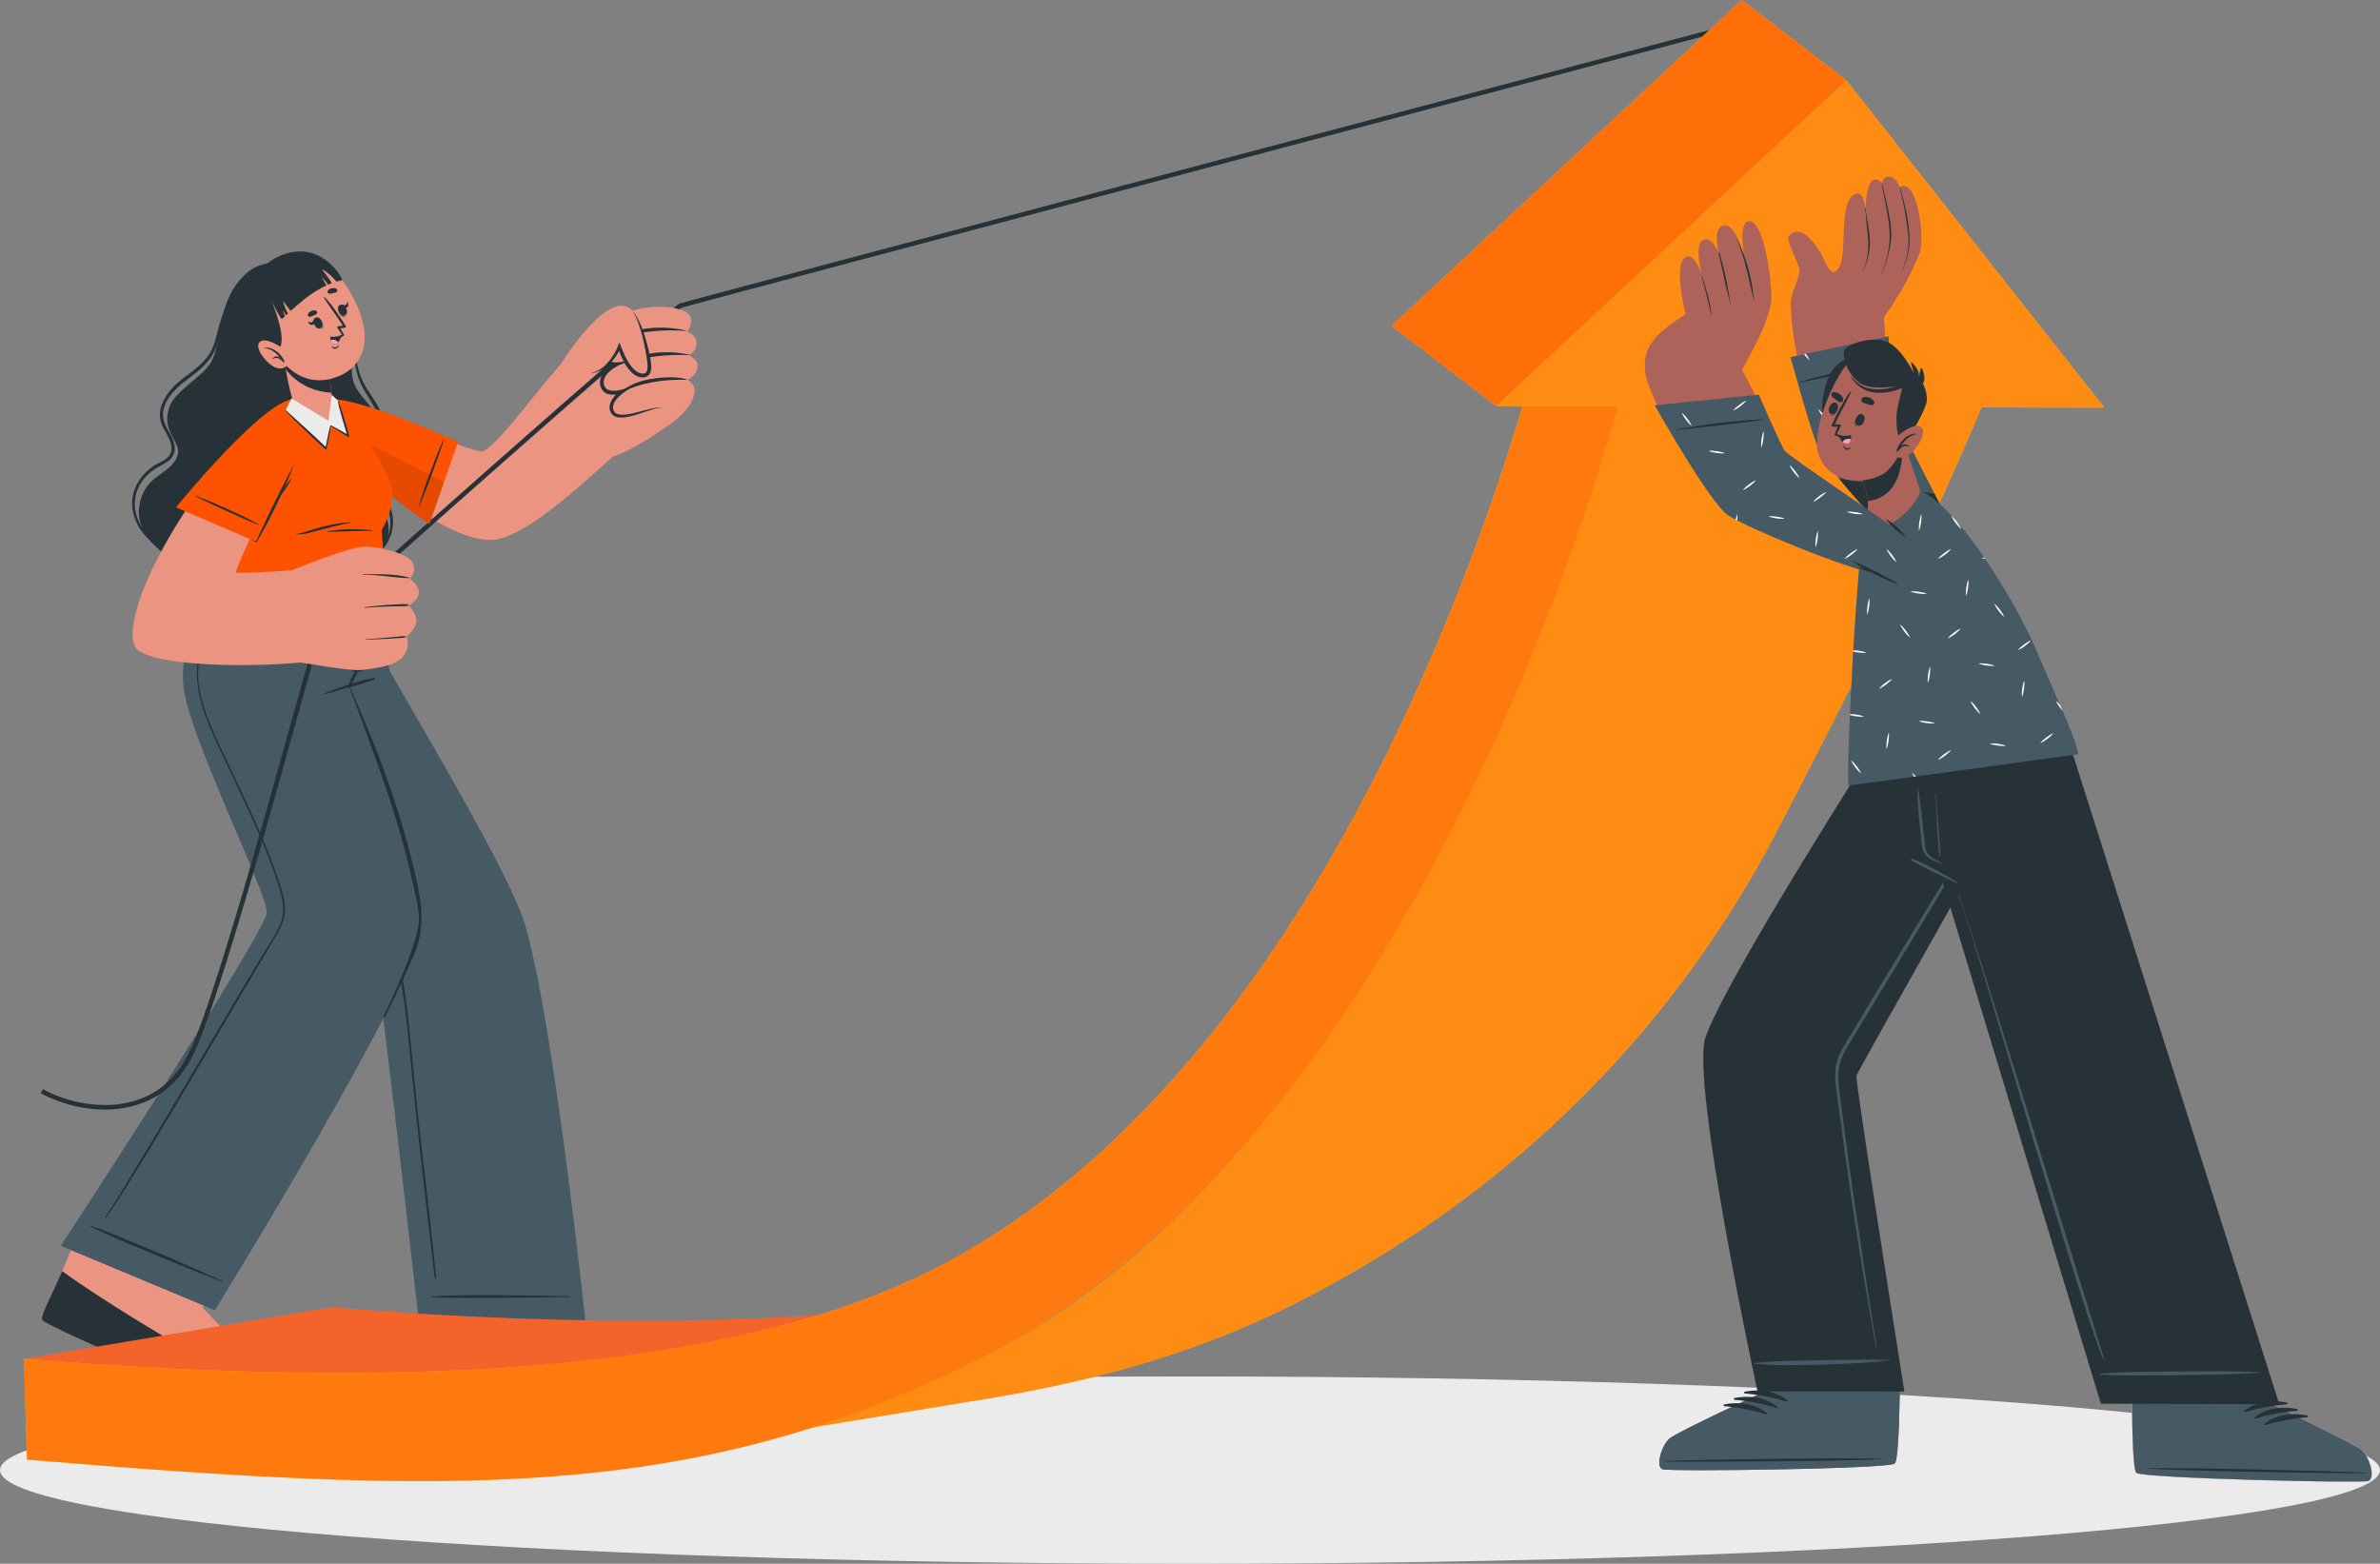 <svg width="522" height="343" viewBox="0 0 522 343" fill="none" xmlns="http://www.w3.org/2000/svg">
<rect x="0" y="0" width="522" height="343" fill="#808080" stroke="none"/>
<g clip-path="url(#clip0_210_566)">
<path d="M260.996 343.008C405.14 343.008 521.992 333.81 521.992 322.463C521.992 311.117 405.14 301.918 260.996 301.918C116.852 301.918 0 311.117 0 322.463C0 333.81 116.852 343.008 260.996 343.008Z" fill="#EBEBEB"/>
<path d="M147.629 308.192C145.915 308.75 97.11 308.317 95.263 307.127C94.556 306.678 94.206 299.563 94.023 290.959C93.982 289.104 90.296 259.147 90.296 259.147L122.927 259.339L125.489 291.142C125.489 291.142 144.101 299.663 145.99 301.194C147.87 302.717 149.334 307.635 147.629 308.192Z" fill="#EB9481"/>
<path d="M147.62 308.201C145.915 308.75 97.11 308.325 95.255 307.127C94.706 306.769 94.365 302.276 94.156 296.16C102.443 297.416 130.789 301.61 137.037 300.995C141.289 300.578 138.552 297.957 135.498 295.819C140.249 298.082 145.083 300.462 145.99 301.194C147.87 302.725 149.334 307.643 147.62 308.201Z" fill="#263238"/>
<path d="M43.838 138.215C43.838 138.215 80.928 203.146 81.893 207.681C83.366 214.654 91.96 290.66 91.96 290.66L128.468 290.435C128.468 290.435 121.246 222.576 115.056 202.546C111.678 191.612 93.907 161.972 85.579 147.344C84.83 146.037 85.055 140.054 85.055 140.054L43.846 138.224L43.838 138.215Z" fill="#455A64"/>
<path d="M124.957 284.352C119.299 284.244 102.16 283.77 94.614 284.377C94.556 284.377 94.556 284.477 94.614 284.485C97.202 284.893 119.299 284.618 124.957 284.502C125.065 284.502 125.065 284.352 124.957 284.344V284.352Z" fill="#263238"/>
<path d="M50.236 144.215C52.673 148.142 55.244 151.987 57.732 155.881C60.228 159.775 62.707 163.678 65.153 167.597C70.045 175.436 74.813 183.349 79.489 191.313C81.677 195.049 83.765 198.819 85.254 202.879C86.727 206.907 87.709 211.084 88.424 215.295C89.148 219.538 89.597 223.815 90.03 228.093C90.487 232.644 90.937 237.204 91.386 241.756C92.309 251.076 94.414 267.618 95.338 276.938C95.454 278.078 95.563 279.226 95.662 280.366C95.679 280.533 95.379 280.566 95.355 280.391C94.306 271.13 92.284 254.621 91.344 245.351C90.879 240.732 90.412 236.114 89.938 231.504C89.506 227.21 89.09 222.917 88.482 218.64C87.883 214.446 87.085 210.26 85.862 206.191C84.58 201.939 82.742 197.936 80.562 194.059C76.094 186.12 71.352 178.315 66.609 170.535C61.825 162.68 57.008 154.849 51.999 147.136C51.384 146.179 50.76 145.238 50.119 144.298C50.069 144.223 50.194 144.157 50.244 144.231L50.236 144.215Z" fill="#263238"/>
<path d="M58.522 310.847C56.725 310.714 10.55 291.334 9.277 289.536C9.235 289.478 9.21 289.361 9.21 289.195C9.235 287.597 12.521 282.055 15.3 274.758C15.475 274.292 31.325 247.514 31.325 247.514L61.509 259.946L44.395 286.74C44.395 286.74 58.447 301.627 59.629 303.749C60.794 305.871 60.311 310.98 58.522 310.855V310.847Z" fill="#EB9481"/>
<path d="M58.514 310.847C56.717 310.714 10.541 291.342 9.268 289.536C9.227 289.478 9.202 289.361 9.202 289.195C9.227 287.914 11.357 284.069 13.636 278.818C21.965 284.951 48.031 301.161 52.94 301.51C55.527 301.693 53.381 297.416 51.675 294.562C55.303 298.515 59.047 302.692 59.621 303.74C60.785 305.862 60.303 310.972 58.514 310.847Z" fill="#263238"/>
<path d="M47.116 287.406L13.329 273.277C13.329 273.277 58.148 204.785 58.514 200.183C58.839 196.106 40.784 160.358 40.185 149.998C39.536 138.814 45.019 130.235 51.001 124.943L85.055 140.054C85.055 140.054 82.076 146.137 76.21 149.357C76.21 149.357 93.666 190.639 92.493 203.245C91.311 215.927 47.116 287.406 47.116 287.406Z" fill="#455A64"/>
<path d="M48.705 280.965C43.821 278.794 45.252 279.351 40.343 277.229C37.939 276.189 22.148 269.399 19.743 268.825C19.693 268.808 19.652 268.9 19.702 268.925C21.798 270.248 37.706 276.763 40.127 277.753C45.077 279.775 43.68 279.143 48.647 281.107C48.738 281.14 48.796 281.007 48.705 280.965Z" fill="#263238"/>
<path d="M81.984 148.675C78.324 149.415 74.73 150.664 71.277 152.003C71.144 152.053 71.202 152.253 71.343 152.22C74.938 151.221 78.59 150.289 82.118 149.091C82.392 148.999 82.259 148.617 81.984 148.675Z" fill="#263238"/>
<path d="M77.85 147.177C77.5 147.776 77.192 148.409 76.926 149.041C76.718 149.54 76.452 150.064 76.443 150.605C76.443 150.714 76.585 150.739 76.651 150.672C77.059 150.273 77.284 149.698 77.55 149.199C77.858 148.625 78.174 148.059 78.465 147.477C78.656 147.094 78.066 146.803 77.85 147.169V147.177Z" fill="#263238"/>
<path d="M78.315 143.89C78.54 143.358 78.756 142.817 78.989 142.284C79.231 141.735 79.513 141.194 79.705 140.628C79.738 140.537 79.88 140.603 79.838 140.695C79.622 141.236 79.472 141.81 79.289 142.359C79.106 142.917 78.923 143.466 78.731 144.015C78.374 145.038 77.941 146.062 77.492 147.052C78.066 147.052 78.656 147.036 79.181 146.778C79.746 146.503 80.096 145.904 80.387 145.363C80.703 144.764 80.994 144.148 81.319 143.557C81.677 142.9 82.076 142.251 82.317 141.535C82.351 141.444 82.484 141.51 82.45 141.602C81.901 143.075 81.369 144.548 80.528 145.896C80.196 146.428 79.93 146.977 79.339 147.185C78.698 147.402 77.999 147.352 77.342 147.294C77.259 147.318 77.151 147.26 77.184 147.16C77.508 146.062 77.883 144.947 78.315 143.89Z" fill="#263238"/>
<path d="M76.743 150.697C77.958 153.351 79.014 155.998 80.146 158.635C81.252 161.215 82.284 163.836 83.282 166.457C85.304 171.766 87.11 177.158 88.69 182.617C89.472 185.313 90.188 188.034 90.829 190.772C91.469 193.518 92.102 196.289 92.351 199.093C92.601 201.914 92.359 204.693 91.544 207.414C90.712 210.169 86.219 219.505 84.946 222.076C84.164 223.649 83.906 223.433 84.281 222.634C85.354 220.387 91.544 207.406 91.869 202.039C92.035 199.26 90.87 195.324 90.271 192.611C89.664 189.84 88.973 187.094 88.216 184.365C86.727 178.981 84.946 173.705 83.108 168.438C82.076 165.484 80.969 162.563 79.93 159.617C78.873 156.647 77.783 153.976 76.618 150.739C76.585 150.655 76.71 150.605 76.751 150.689L76.743 150.697Z" fill="#263238"/>
<path d="M51.068 141.66C51.675 141.444 52.515 141.827 53.139 141.935C53.93 142.076 54.737 142.168 55.544 142.209C56.334 142.243 57.141 142.226 57.932 142.159C58.722 142.093 59.529 142.001 60.228 141.585C61.393 140.878 62.383 139.613 63.181 138.523C64.055 137.325 64.97 135.952 65.503 134.562C65.536 134.479 65.661 134.537 65.628 134.62C65.361 135.428 65.162 136.251 64.829 137.042C64.513 137.791 64.113 138.498 63.681 139.18C62.882 140.462 61.967 141.827 60.611 142.575C59.188 143.366 57.374 143.291 55.81 143.183C54.903 143.116 53.996 142.992 53.106 142.792C52.465 142.65 51.384 142.534 50.984 141.96C50.91 141.86 50.951 141.702 51.076 141.66H51.068Z" fill="#263238"/>
<path d="M23.105 266.919C28.787 258.54 52.715 217.35 58.04 208.704C59.313 206.64 60.785 204.577 61.617 202.28C62.524 199.784 62.058 197.346 61.293 194.883C59.895 190.364 58.14 185.962 56.243 181.635C54.337 177.292 52.282 173.023 50.261 168.737C48.256 164.485 46.117 160.216 44.611 155.756C43.172 151.496 42.656 147.086 43.854 142.7C45.044 138.348 47.548 134.462 50.153 130.834C50.843 129.877 51.542 128.929 52.233 127.972C52.282 127.897 52.399 127.988 52.341 128.063C49.47 131.841 46.666 135.844 44.953 140.304C44.104 142.509 43.547 144.83 43.463 147.194C43.38 149.59 43.804 151.978 44.478 154.267C45.801 158.727 47.914 162.954 49.886 167.156C51.9 171.45 53.971 175.71 55.91 180.038C57.857 184.389 59.679 188.808 61.168 193.343C61.825 195.365 62.566 197.479 62.499 199.626C62.424 201.989 61.268 204.094 60.078 206.066C54.895 214.662 31.092 255.561 25.434 263.907C24.718 264.955 24.003 266.012 23.296 267.061C23.204 267.194 23.021 267.036 23.105 266.903V266.919Z" fill="#263238"/>
<path d="M54.304 59.721C47.132 65.871 49.129 74.841 46.134 79.7C44.304 82.671 38.338 85.817 37.148 89.245C35.202 94.878 39.977 96.9 38.904 99.963C37.39 104.298 31.582 103.965 30.543 111.055C29.494 118.153 37.298 125.692 55.827 127.739C74.347 129.786 84.522 123.004 85.188 116.979C85.853 110.963 79.688 108.958 79.272 104.464C79.006 101.594 82.808 99.596 83 94.304C83.191 89.02 78.041 87.298 77.3 82.813C76.56 78.302 78.939 67.41 72.342 61.843C65.744 56.276 57.84 56.684 54.296 59.721H54.304Z" fill="#263238"/>
<path d="M55.136 59.888C53.098 61.327 51.534 63.175 50.377 65.38C49.171 67.676 48.372 70.156 47.731 72.661C47.349 74.142 46.999 75.656 46.292 77.021C45.676 78.203 44.786 79.201 43.804 80.091C41.799 81.906 39.411 83.278 37.606 85.317C35.901 87.248 34.578 89.827 35.26 92.457C35.626 93.888 36.574 95.053 37.157 96.384C37.714 97.649 37.939 99.222 36.849 100.27C35.925 101.169 34.578 101.577 33.529 102.317C32.498 103.041 31.574 103.923 30.825 104.939C29.303 107.002 28.637 109.524 29.12 112.062C30.21 117.828 35.618 121.098 40.61 123.162C41.309 123.453 42.007 123.728 42.706 124.011C42.814 124.052 42.906 123.894 42.798 123.853C37.789 121.614 31.974 118.977 30.052 113.376C29.186 110.855 29.469 108.192 30.917 105.937C31.616 104.855 32.531 103.915 33.563 103.15C34.569 102.409 35.734 101.951 36.758 101.244C37.797 100.528 38.397 99.48 38.33 98.198C38.263 96.842 37.606 95.66 36.949 94.512C36.258 93.297 35.667 92.066 35.767 90.635C35.859 89.287 36.483 88.022 37.248 86.932C38.804 84.726 41.117 83.27 43.189 81.606C45.269 79.925 46.933 77.986 47.698 75.373C48.081 74.05 48.322 72.694 48.655 71.354C48.963 70.114 49.321 68.891 49.761 67.693C50.635 65.321 51.875 63.025 53.68 61.236C54.154 60.77 54.654 60.345 55.211 59.979C55.269 59.938 55.211 59.838 55.153 59.879L55.136 59.888Z" fill="#263238"/>
<path d="M86.011 112.569C85.778 111.596 85.354 110.664 84.73 109.873C84.09 109.058 83.307 108.367 82.592 107.618C81.918 106.902 81.277 106.104 81.078 105.113C80.845 103.932 81.336 102.792 81.893 101.777C82.475 100.712 83.124 99.696 83.549 98.548C83.956 97.441 84.189 96.276 84.256 95.095C84.389 92.632 83.665 90.293 82.392 88.205C81.76 87.173 81.053 86.191 80.412 85.159C79.705 84.028 79.156 82.838 78.773 81.564C77.941 78.777 77.758 75.831 77.076 73.002C76.377 70.106 75.337 67.294 74.064 64.597C74.031 64.531 73.931 64.597 73.964 64.656C75.112 67.085 75.978 69.632 76.593 72.245C77.184 74.724 77.409 77.246 77.85 79.75C78.066 80.974 78.34 82.197 78.79 83.362C79.214 84.452 79.788 85.467 80.395 86.457C81.643 88.496 82.941 90.51 83.282 92.931C83.624 95.328 83.216 97.733 82.084 99.863C81.111 101.702 79.746 103.732 80.595 105.896C81.319 107.718 83.058 108.816 84.214 110.331C85.487 111.995 85.862 114.142 85.471 116.189C84.472 121.373 79.272 123.953 74.413 124.202C74.264 124.202 74.264 124.444 74.413 124.435C78.648 124.385 83.249 122.521 85.229 118.56C86.153 116.722 86.477 114.566 86.003 112.553L86.011 112.569Z" fill="#263238"/>
<path d="M74.921 98.681C86.544 109.232 101.761 120.358 109.731 118.161C116.928 116.172 126.904 106.986 137.786 97.084C139.949 95.111 123.767 79.101 121.679 81.423C117.552 86.008 109.216 97.566 105.938 98.989C104.531 99.597 87.958 92.523 77.167 89.128C64.072 85.018 70.287 94.471 74.921 98.681Z" fill="#EB9481"/>
<path d="M146.539 93.314C142.745 96.102 136.563 99.846 133.751 100.287C131.114 100.703 119.89 83.703 121.571 81.54C126.796 74.791 137.237 69.898 142.038 70.098C146.838 70.297 150.466 90.427 146.539 93.314Z" fill="#EB9481"/>
<path d="M9.169 239.359C18.029 244.152 34.236 246.091 41.683 231.612C49.129 217.133 69.588 137.882 70.836 136.093C72.084 134.304 147.595 67.668 149.209 67.061C150.824 66.453 382.525 5.084 382.525 5.084" stroke="#263238" stroke-miterlimit="10"/>
<path d="M134.6 71.271C133.643 73.576 136.904 73.385 136.904 73.385C136.904 73.385 132.278 74.791 132.212 77.554C132.154 80.208 136.089 79.842 136.372 79.817C136.131 79.892 131.912 81.298 132.129 84.077C132.362 86.965 136.239 85.916 136.488 85.841C136.28 85.983 133.568 87.947 134.209 90.019C135.315 93.58 142.404 88.754 145.341 89.445C145.341 89.445 146.248 93.38 146.264 93.539C146.264 93.539 151.589 90.26 152.296 86.249C152.671 84.136 150.765 83.37 150.765 83.37C150.765 83.37 153.128 82.18 153.02 79.983C152.962 78.86 151.115 77.945 151.115 77.945C151.115 77.945 152.962 76.913 152.754 74.966C152.587 73.418 150.757 72.744 150.757 72.744C150.757 72.744 152.072 70.93 151.389 69.399C150.016 66.312 136.638 66.353 134.591 71.279L134.6 71.271Z" fill="#EB9481"/>
<path d="M150.491 72.586C150.532 72.586 150.549 72.528 150.507 72.519C146.106 71.463 140.939 71.646 136.73 73.376C136.588 73.435 136.621 73.684 136.788 73.651C141.472 72.694 145.707 72.22 150.491 72.586Z" fill="#263238"/>
<path d="M151.19 77.911C151.239 77.911 151.248 77.828 151.19 77.82C146.647 76.755 140.84 77.121 136.222 79.692C136.064 79.784 136.006 80.017 136.197 79.933C139.4 78.461 146.88 77.562 151.19 77.92V77.911Z" fill="#263238"/>
<path d="M136.222 86.124C140.748 83.828 145.557 83.22 150.582 83.295C150.649 83.295 150.64 83.204 150.582 83.187C148.136 82.48 144.925 82.763 142.445 83.187C140.074 83.603 138.011 84.452 136.139 85.958C136.064 86.016 136.122 86.166 136.222 86.116V86.124Z" fill="#263238"/>
<path d="M136.904 73.385C136.039 73.743 135.207 74.167 134.433 74.666C133.676 75.174 132.936 75.79 132.561 76.572C132.387 76.954 132.328 77.379 132.453 77.77C132.578 78.169 132.794 78.552 133.094 78.827C133.684 79.393 134.625 79.559 135.432 79.476L137.462 79.259L135.631 80.175C134.833 80.574 134.042 81.107 133.418 81.739C132.794 82.371 132.345 83.162 132.403 83.969C132.453 84.81 132.952 85.467 133.768 85.633C134.566 85.833 135.523 85.7 136.355 85.459L138.676 84.768L136.713 86.174C136.18 86.557 135.665 87.031 135.24 87.539C134.824 88.055 134.491 88.637 134.442 89.228C134.392 89.811 134.658 90.418 135.149 90.693C135.656 90.984 136.363 91.001 137.037 90.951C138.41 90.834 139.775 90.41 141.147 90.069C141.83 89.894 142.52 89.711 143.219 89.561C143.91 89.428 144.642 89.278 145.341 89.445C144.633 89.353 143.943 89.569 143.261 89.752C142.587 89.952 141.913 90.177 141.247 90.41C139.908 90.868 138.552 91.317 137.096 91.533C136.372 91.608 135.59 91.675 134.824 91.3C134.034 90.909 133.635 90.002 133.701 89.187C133.759 88.346 134.184 87.647 134.641 87.065C135.115 86.474 135.648 85.975 136.255 85.525L136.613 86.241C135.631 86.54 134.633 86.715 133.56 86.482C133.035 86.366 132.486 86.066 132.137 85.6C131.779 85.134 131.621 84.585 131.588 84.036C131.53 82.896 132.162 81.906 132.869 81.215C133.601 80.508 134.417 79.967 135.332 79.534L135.531 80.225C134.5 80.3 133.435 80.033 132.678 79.268C132.312 78.885 132.079 78.419 131.954 77.92C131.821 77.404 131.921 76.846 132.162 76.397C132.653 75.49 133.493 74.949 134.3 74.483C135.124 74.025 136.006 73.668 136.904 73.41V73.385Z" fill="#263238"/>
<path d="M122.96 79.917C122.96 79.917 134.342 61.485 139.126 68.741C140.548 70.897 143.81 81.456 141.705 82.147C138.984 83.046 136.804 78.893 135.848 76.072C135.848 76.072 133.219 82.413 128.268 81.897C125.157 81.573 122.968 79.917 122.968 79.917H122.96Z" fill="#EB9481"/>
<path d="M138.693 68.167C139.384 68.916 139.858 69.84 140.29 70.755C140.731 71.679 141.081 72.636 141.389 73.609C141.988 75.565 142.52 77.512 142.778 79.576C142.836 80.091 142.87 80.624 142.778 81.198C142.728 81.481 142.628 81.789 142.445 82.064C142.354 82.197 142.262 82.305 142.096 82.438C141.946 82.546 141.796 82.621 141.647 82.671C141.031 82.887 140.407 82.788 139.866 82.58C139.334 82.347 138.884 82.014 138.485 81.639C137.703 80.882 137.137 79.983 136.68 79.06C136.205 78.136 135.848 77.171 135.523 76.197L136.189 76.214C135.856 76.946 135.465 77.603 135.016 78.244C134.566 78.877 134.059 79.476 133.493 80C132.919 80.524 132.278 80.974 131.58 81.306C130.889 81.648 130.132 81.847 129.375 81.906C130.115 81.747 130.831 81.473 131.463 81.09C132.104 80.707 132.669 80.216 133.177 79.675C133.684 79.135 134.142 78.544 134.533 77.911C134.924 77.287 135.274 76.613 135.523 75.948L135.848 75.099L136.189 75.964C136.555 76.888 136.913 77.82 137.395 78.685C137.861 79.542 138.385 80.391 139.076 81.032C139.741 81.656 140.64 82.13 141.38 81.881C142.046 81.714 142.079 80.607 141.996 79.659C141.913 78.685 141.73 77.695 141.538 76.705C141.347 75.715 141.147 74.733 140.898 73.759C140.357 71.837 139.825 69.865 138.71 68.167H138.693Z" fill="#263238"/>
<path d="M94.173 114.999L100.455 96.917C100.455 96.917 85.154 89.927 76.402 88.038C67.641 86.149 65.453 89.852 73.29 97.899C81.136 105.946 94.173 114.999 94.173 114.999Z" fill="#FE5200"/>
<path d="M97.251 96.484C96.137 98.823 95.222 101.277 94.323 103.707C93.424 106.112 92.592 108.55 91.885 111.021C91.868 111.071 91.952 111.096 91.968 111.046C92.967 108.65 93.89 106.22 94.781 103.782C95.662 101.377 96.594 98.964 97.343 96.518C97.36 96.468 97.276 96.434 97.251 96.484Z" fill="#263238"/>
<path opacity="0.1" d="M97.401 105.721L94.181 114.999C94.181 114.999 81.136 105.946 73.299 97.899C70.603 95.128 69.097 92.873 68.631 91.184L97.401 105.721Z" fill="black"/>
<path d="M85.67 140.587L41.683 132.956C41.683 132.956 52.324 101.777 61.617 90.601C66.177 85.118 72.891 87.339 75.636 89.728C76.51 90.485 85.088 102.326 85.936 107.26C86.669 111.612 83.698 116.264 83.698 116.264L85.678 140.578L85.67 140.587Z" fill="#FE5200"/>
<path d="M76.676 114.533C74.688 114.741 72.691 115.016 70.753 115.523C69.787 115.773 68.839 116.064 67.899 116.38C67.425 116.538 66.95 116.68 66.476 116.813C65.985 116.954 65.461 117.088 64.954 117.104C64.904 117.104 64.912 117.171 64.954 117.179C65.453 117.196 65.927 117.204 66.426 117.146C66.9 117.096 67.366 116.996 67.824 116.88C68.806 116.638 69.771 116.347 70.753 116.097C72.724 115.59 74.696 115.074 76.701 114.708C76.793 114.691 76.768 114.533 76.676 114.541V114.533Z" fill="#263238"/>
<path d="M81.61 116.297C79.971 116.131 78.307 116.047 76.66 116.072C75.836 116.081 75.013 116.147 74.189 116.222C73.798 116.264 73.407 116.305 73.016 116.355C72.583 116.414 72.159 116.522 71.726 116.572C71.684 116.572 71.684 116.647 71.726 116.647C72.134 116.613 72.55 116.647 72.957 116.638C73.365 116.63 73.781 116.613 74.189 116.605C75.013 116.58 75.836 116.572 76.66 116.538C78.307 116.48 79.954 116.438 81.602 116.438C81.693 116.438 81.685 116.314 81.602 116.305L81.61 116.297Z" fill="#263238"/>
<path d="M56.667 93.389C39.869 107.527 23.828 139.047 30.709 142.95C36.99 146.511 58.206 146.262 67.042 145.18C69.638 144.864 66.751 124.71 63.972 125.043C60.619 125.45 52.133 125.717 51.8 125.65C51.084 125.517 61.709 103.416 65.103 95.286C69.837 83.961 62.974 88.08 56.667 93.389Z" fill="#EB9481"/>
<path d="M90.521 123.47C91.486 125.409 89.864 126.965 89.864 126.965C89.864 126.965 91.361 127.83 91.81 129.428C92.326 131.259 89.68 132.873 89.68 132.873C89.68 132.873 91.012 134.063 91.32 135.802C91.636 137.608 89.206 139.613 89.206 139.613C89.206 139.613 89.838 141.402 89.031 143.1C87.642 145.996 82.775 146.536 79.68 146.919C76.585 147.302 67.466 145.471 65.686 145.305L63.09 125.475C63.09 125.475 76.468 119.834 80.171 119.909C83.282 119.967 89.431 121.298 90.512 123.478L90.521 123.47Z" fill="#EB9481"/>
<path d="M89.68 126.665C86.386 125.808 83.008 125.966 79.638 125.941C79.563 125.941 79.563 126.058 79.638 126.058C82.991 126.05 86.311 126.707 89.664 126.823C89.755 126.823 89.772 126.682 89.689 126.665H89.68Z" fill="#263238"/>
<path d="M89.589 132.623C88.84 132.449 88.033 132.532 87.268 132.557C86.444 132.59 85.62 132.64 84.805 132.698C83.158 132.823 81.519 132.981 79.888 133.189C79.813 133.197 79.813 133.314 79.888 133.306C81.527 133.189 83.166 133.089 84.805 133.039C85.629 133.014 86.452 132.998 87.268 132.981C88.033 132.973 88.84 133.023 89.589 132.84C89.697 132.815 89.705 132.64 89.589 132.615V132.623Z" fill="#263238"/>
<path d="M89.14 139.613C88.491 139.438 87.709 139.605 87.043 139.671C86.294 139.746 85.546 139.813 84.797 139.871C83.299 139.996 81.802 140.121 80.304 140.196C80.229 140.196 80.229 140.312 80.304 140.312C81.826 140.246 83.357 140.196 84.88 140.121C85.629 140.079 86.377 140.038 87.126 139.988C87.759 139.946 88.557 139.971 89.148 139.688C89.181 139.671 89.173 139.621 89.14 139.613Z" fill="#263238"/>
<path d="M38.621 111.288L56.209 118.843C56.209 118.843 64.28 104.082 66.784 95.478C69.288 86.873 65.761 84.427 57.166 91.675C48.58 98.922 38.621 111.288 38.621 111.288Z" fill="#FE5200"/>
<path d="M56.833 115.074C54.579 113.792 52.199 112.711 49.845 111.637C47.507 110.572 45.136 109.565 42.723 108.683C42.673 108.667 42.64 108.741 42.69 108.766C45.002 109.94 47.365 111.03 49.728 112.095C52.066 113.152 54.404 114.242 56.792 115.165C56.842 115.182 56.875 115.107 56.833 115.082V115.074Z" fill="#263238"/>
<path d="M64.479 101.943C63.356 104.88 62.067 107.743 60.719 110.572C60.045 111.987 59.338 113.393 58.605 114.783C57.857 116.164 57.125 117.554 56.293 118.885L56.251 118.96L56.184 118.927C55.769 118.719 55.352 118.511 54.937 118.294C55.377 118.444 55.818 118.602 56.251 118.76L56.135 118.802L58.123 114.541L60.161 110.306C60.852 108.9 61.542 107.493 62.266 106.104C62.982 104.706 63.706 103.316 64.479 101.943Z" fill="#263238"/>
<path d="M61.16 109.008C61.493 108.234 61.934 107.526 62.4 106.836C62.874 106.153 63.373 105.488 63.98 104.897C63.647 105.671 63.206 106.378 62.741 107.069C62.266 107.751 61.767 108.417 61.16 109.008Z" fill="#263238"/>
<path d="M64.904 89.977C65.32 90.651 70.387 94.221 73.673 92.956C74.738 92.54 72.733 86.599 72.733 86.599L72.683 86.124L72.001 79.517L63.231 77.296L61.983 77.029C61.983 77.029 62.291 78.827 62.691 81.057C62.707 81.157 62.724 81.265 62.749 81.373C62.766 81.498 62.782 81.623 62.807 81.739C62.865 82.072 62.924 82.413 62.99 82.754C63.04 83.012 63.082 83.262 63.148 83.528C63.206 83.803 63.265 84.061 63.315 84.335C63.905 86.998 64.737 89.686 64.912 89.969L64.904 89.977Z" fill="#EB9481"/>
<path d="M62.691 81.057C66.085 85.359 70.661 86.049 72.683 86.124L72.001 79.517L63.231 77.296L61.983 77.029C61.983 77.029 62.291 78.827 62.691 81.057Z" fill="#263238"/>
<path d="M78.049 66.453C82.983 77.021 77.209 81.165 74.929 82.23C72.858 83.195 65.694 86.208 59.695 76.206C53.697 66.204 57.058 60.57 61.667 58.115C66.285 55.66 73.115 55.885 78.049 66.453Z" fill="#EB9481"/>
<path d="M73.681 64.14C73.423 64.223 73.165 64.265 72.899 64.323C72.6 64.389 72.367 64.473 72.067 64.356C71.909 64.29 71.809 64.057 71.851 63.898C71.959 63.524 72.308 63.349 72.666 63.249C73.057 63.15 73.382 63.166 73.748 63.333C74.106 63.491 74.022 64.023 73.681 64.14Z" fill="#263238"/>
<path d="M68.057 69.482C68.323 69.407 68.556 69.291 68.806 69.191C69.089 69.074 69.33 69.008 69.513 68.741C69.613 68.6 69.555 68.35 69.43 68.242C69.13 67.992 68.739 68.051 68.39 68.175C68.007 68.309 67.749 68.517 67.541 68.858C67.341 69.191 67.708 69.582 68.057 69.482Z" fill="#263238"/>
<path d="M70.303 70.081C70.303 70.081 70.262 70.139 70.278 70.173C70.653 70.872 70.969 71.737 70.436 72.295C70.42 72.311 70.436 72.344 70.461 72.328C71.194 71.829 70.769 70.68 70.295 70.081H70.303Z" fill="#263238"/>
<path d="M69.305 69.648C68.115 70.131 69.163 72.469 70.27 72.02C71.352 71.579 70.303 69.241 69.305 69.648Z" fill="#263238"/>
<path d="M68.897 69.981C68.756 70.206 68.656 70.531 68.423 70.664C68.148 70.822 67.824 70.664 67.533 70.522C67.5 70.505 67.491 70.539 67.508 70.564C67.699 71.013 68.082 71.396 68.59 71.246C69.055 71.113 69.189 70.572 69.105 70.073C69.089 69.981 68.964 69.89 68.906 69.981H68.897Z" fill="#263238"/>
<path d="M74.172 67.959C74.172 67.959 74.247 67.967 74.255 68.001C74.555 68.741 75.013 69.532 75.778 69.482C75.803 69.482 75.82 69.515 75.786 69.523C74.938 69.765 74.33 68.7 74.164 67.959H74.172Z" fill="#263238"/>
<path d="M74.488 66.919C75.62 66.32 76.743 68.625 75.695 69.182C74.663 69.732 73.54 67.427 74.488 66.919Z" fill="#263238"/>
<path d="M75.046 66.836C75.287 66.869 75.578 67.002 75.803 66.911C76.061 66.802 76.127 66.461 76.169 66.145C76.169 66.112 76.202 66.12 76.219 66.145C76.443 66.578 76.527 67.11 76.144 67.402C75.794 67.668 75.329 67.427 75.012 67.035C74.954 66.961 74.954 66.811 75.054 66.819L75.046 66.836Z" fill="#263238"/>
<path d="M72.808 75.997C73.049 76.097 73.323 76.272 73.598 76.189C73.864 76.106 74.122 75.873 74.322 75.69C74.338 75.673 74.372 75.69 74.372 75.715C74.289 76.072 73.956 76.413 73.59 76.488C73.232 76.563 72.949 76.339 72.749 76.064C72.725 76.022 72.774 75.989 72.808 76.006V75.997Z" fill="#263238"/>
<path d="M74.613 72.003C74.613 72.003 75.262 73.01 75.495 73.518C75.52 73.568 75.403 73.643 75.237 73.734C75.237 73.734 75.229 73.743 75.22 73.743C74.388 74.3 73.34 74.408 72.458 73.926C72.4 73.892 72.442 73.809 72.5 73.817C73.398 74 74.197 73.784 74.996 73.426C74.963 73.268 73.831 71.737 73.906 71.695C74.172 71.546 74.804 71.479 75.179 71.421C73.889 69.282 72.275 67.368 71.027 65.222C70.986 65.147 71.085 65.064 71.144 65.13C72.982 67.019 74.513 69.44 75.903 71.621C76.077 71.887 74.854 71.995 74.613 72.003Z" fill="#263238"/>
<path d="M74.846 73.759C74.846 73.759 74.663 74.583 74.139 75.09C73.948 75.273 73.706 75.423 73.415 75.465C72.816 75.565 72.583 75.074 72.492 74.608C72.417 74.225 72.442 73.859 72.442 73.859C72.442 73.859 73.556 74.242 74.846 73.759Z" fill="#263238"/>
<path d="M74.139 75.091C73.948 75.273 73.706 75.423 73.415 75.465C72.816 75.565 72.583 75.074 72.492 74.608C73.091 74.408 73.839 74.55 74.139 75.082V75.091Z" fill="#FF9CBD"/>
<path d="M60.844 76.78C63.381 75.34 59.987 67.002 59.562 65.987C59.862 66.611 61.484 69.931 61.8 69.931C61.884 69.931 62.142 69.715 62.533 69.357C62.341 68.983 62.158 68.567 62.017 68.134C61.942 67.943 62.291 68.492 62.757 69.149C62.882 69.033 63.015 68.9 63.165 68.766C62.782 68.076 62.366 67.177 62.117 66.153C62.033 65.804 62.84 67.152 63.764 68.209C65.295 66.794 67.541 64.822 69.904 63.491C70.536 63.133 71.094 62.85 71.601 62.617C71.102 61.652 70.453 60.678 70.636 60.861C71.177 61.377 71.626 61.951 71.976 62.442C72.25 62.318 72.508 62.209 72.741 62.118C72.1 60.72 70.312 58.881 70.703 59.097C72.209 59.954 73.265 61.119 73.773 61.768C74.796 61.46 75.146 61.51 75.046 61.252C74.863 60.795 72.658 56.709 68.223 55.461C63.406 54.104 56.251 57.242 55.061 63.824C55.061 63.824 52.025 68.442 53.189 71.829C54.354 75.215 59.363 77.603 60.827 76.771L60.844 76.78Z" fill="#263238"/>
<path d="M61.751 76.231C61.751 76.231 58.115 73.684 56.875 75.099C55.635 76.522 59.238 80.816 61.309 80.832C63.381 80.849 63.431 78.927 63.431 78.927L61.759 76.222L61.751 76.231Z" fill="#EB9481"/>
<path d="M57.932 76.314C57.932 76.314 57.915 76.364 57.932 76.364C59.396 76.414 60.502 77.354 61.418 78.411C60.869 78.078 60.253 78.003 59.787 78.694C59.762 78.727 59.812 78.769 59.845 78.752C60.328 78.452 60.736 78.402 61.243 78.694C61.601 78.902 61.909 79.21 62.216 79.492C62.316 79.584 62.499 79.451 62.408 79.334C62.408 79.326 62.391 79.318 62.383 79.309C61.817 77.67 59.721 75.856 57.915 76.33L57.932 76.314Z" fill="#263238"/>
<path d="M72.783 86.591L72.017 92.29L63.93 87.381L62.641 89.944C62.641 89.944 71.56 98.739 71.485 98.265L72.483 93.264L76.344 95.586L74.122 87.864L72.783 86.599V86.591Z" fill="#EBEBEB"/>
<path d="M75.47 91.7C75.062 90.435 74.68 89.153 74.214 87.913C74.197 87.872 74.122 87.864 74.122 87.922C74.18 89.228 75.769 94.046 76.069 95.219C76.069 95.219 76.061 95.219 76.052 95.211C75.886 95.111 72.508 93.206 72.492 93.256C72.209 94.079 71.468 97.724 71.435 98.049C70.02 96.651 64.155 91.217 62.583 89.952C62.541 89.919 62.474 89.969 62.516 90.019C63.839 91.542 71.46 98.739 71.535 98.698C71.601 98.723 72.525 94.238 72.566 93.422C73.174 93.871 76.66 96.102 76.618 95.91C76.352 94.604 75.869 92.973 75.462 91.708L75.47 91.7Z" fill="#263238"/>
<path d="M214.038 284.577L146.905 296.726C110.805 302.767 67.699 304.448 5.266 298.049L72.749 286.765C127.336 291.275 177.938 290.618 214.047 284.585L214.038 284.577Z" fill="#F4642A"/>
<path d="M218.223 306.52L146.164 318.377C170.633 314.283 196.2 307.244 214.288 298.34C314.626 249.819 356.816 81.764 357.415 80.158H438.193C437.594 81.764 428.076 109.266 387.783 186.037C362.865 231.662 326.033 265.255 281.771 287.048C263.683 295.952 242.692 302.417 218.223 306.511V306.52Z" fill="#FFC727"/>
<g opacity="0.5">
<path d="M218.223 306.52L146.164 318.377C170.633 314.283 196.2 307.244 214.288 298.34C314.626 249.819 356.816 81.764 357.415 80.158H438.193C437.594 81.764 428.076 109.266 387.783 186.037C362.865 231.662 326.033 265.255 281.771 287.048C263.683 295.952 242.692 302.417 218.223 306.511V306.52Z" fill="#FE5200"/>
</g>
<path d="M338.646 71.737L357.415 80.158C356.816 81.764 317.072 246.948 214.288 298.34C151.647 329.661 98.075 327.78 5.915 320.167L5.258 298.049C94.789 305.446 163.486 300.029 206.326 277.604C302.995 226.994 338.504 72.12 338.646 71.745V71.737Z" fill="#FFC727"/>
<g opacity="0.65">
<path d="M338.646 71.737L357.415 80.158C356.816 81.764 317.072 246.948 214.288 298.34C151.647 329.661 98.075 327.78 5.915 320.167L5.258 298.049C94.789 305.446 163.486 300.029 206.326 277.604C302.995 226.994 338.504 72.12 338.646 71.745V71.737Z" fill="#FE5200"/>
</g>
<path d="M338.646 71.737H425.714L438.193 80.158H357.415L338.646 71.737Z" fill="#FE5200"/>
<path d="M404.964 17.608L461.581 89.436L328.154 89.079L404.964 17.608Z" fill="#FFC727"/>
<g opacity="0.5">
<path d="M404.964 17.608L461.581 89.436L328.154 89.079L404.964 17.608Z" fill="#FE5200"/>
</g>
<path d="M328.154 89.079L305.208 71.471L382.017 0L404.964 17.608L328.154 89.079Z" fill="#FFC727"/>
<g opacity="0.75">
<path d="M328.154 89.079L305.208 71.471L382.017 0L404.964 17.608L328.154 89.079Z" fill="#FE5200"/>
</g>
<path d="M364.679 322.288C366.343 322.829 413.75 322.214 415.538 321.04C416.229 320.608 416.537 313.693 416.678 305.33C416.678 305.247 416.678 305.155 416.678 305.072C416.712 303.349 412.302 274.433 412.302 274.433L380.586 274.749L386.086 305.122L386.103 305.638C386.103 305.638 368.065 313.992 366.226 315.482C364.412 316.971 363.006 321.756 364.67 322.28L364.679 322.288Z" fill="#AD6359"/>
<path d="M364.679 322.288C365.536 322.563 378.415 322.538 391.003 322.288C393.532 322.239 396.053 322.18 398.449 322.114C407.426 321.864 414.848 321.498 415.538 321.049C416.221 320.624 416.528 313.901 416.67 305.688C416.67 305.571 416.67 305.455 416.67 305.338C416.67 305.255 416.67 305.155 416.67 305.072H416.637L386.086 305.13L386.102 305.654C386.102 305.654 368.057 314.001 366.235 315.498C364.412 316.996 363.015 321.773 364.679 322.305V322.288Z" fill="#455A64"/>
<path d="M365.195 320.441C373.182 320.142 405.43 319.684 413.35 320C413.417 320 413.417 320.05 413.35 320.05C405.438 320.516 373.19 320.716 365.195 320.574C365.028 320.574 365.028 320.449 365.195 320.441Z" fill="#263238"/>
<path d="M382.691 305.255C385.828 304.631 389.68 305.064 392.109 307.269C392.201 307.352 392.084 307.485 391.976 307.46C388.865 306.52 385.953 305.929 382.7 305.654C382.467 305.638 382.458 305.305 382.683 305.255H382.691Z" fill="#263238"/>
<path d="M380.437 306.645C383.573 306.02 387.425 306.453 389.855 308.658C389.946 308.742 389.83 308.875 389.722 308.85C386.61 307.909 383.698 307.319 380.453 307.044C380.22 307.027 380.212 306.695 380.437 306.645Z" fill="#263238"/>
<path d="M378.182 308.043C381.318 307.418 385.171 307.851 387.6 310.056C387.692 310.139 387.575 310.273 387.467 310.248C384.355 309.307 381.443 308.717 378.19 308.442C377.957 308.425 377.949 308.092 378.174 308.043H378.182Z" fill="#263238"/>
<path d="M385.47 305.23H417.685C417.685 305.23 406.894 237.321 407.168 235.931C407.31 235.215 448.826 161.756 448.826 161.756H412.402C412.402 161.756 378.689 214.296 374.064 227.527C370.702 237.146 385.478 305.23 385.478 305.23H385.47Z" fill="#263238"/>
<path d="M384.688 298.973C386.627 298.814 388.565 298.656 390.512 298.565C392.451 298.482 394.389 298.465 396.328 298.423C400.205 298.34 404.082 298.282 407.959 298.24C409.065 298.224 410.172 298.249 411.279 298.24C412.377 298.24 413.5 298.357 414.598 298.274C414.681 298.274 414.681 298.407 414.598 298.407C413.633 298.415 412.66 298.606 411.686 298.681C410.713 298.748 409.748 298.848 408.774 298.914C406.836 299.039 404.897 299.139 402.959 299.214C399.082 299.38 395.205 299.422 391.327 299.447C389.106 299.455 386.901 299.289 384.688 299.131C384.588 299.131 384.597 298.981 384.688 298.973Z" fill="#455A64"/>
<path d="M402.792 233.202C403.3 231.155 404.473 229.341 405.546 227.552C407.976 223.524 410.413 219.497 412.843 215.469C417.776 207.306 422.735 199.151 427.71 191.013C430.173 186.986 432.661 182.967 435.14 178.947C437.428 175.236 442.62 165.309 443.202 164.352C443.244 164.277 443.36 164.31 443.327 164.394C441.663 167.889 439.475 172.257 437.42 175.902C435.165 179.904 432.761 183.824 430.414 187.776C425.614 195.873 420.73 203.911 415.871 211.974C413.417 216.043 410.954 220.096 408.491 224.157C407.31 226.112 406.087 228.043 404.955 230.023C403.816 232.003 403.125 233.992 403.175 236.305C403.225 238.619 403.633 240.949 403.924 243.237C404.223 245.559 404.531 247.872 404.847 250.185C405.471 254.82 406.12 259.447 406.803 264.073C408.159 273.376 409.573 282.663 411.037 291.949C411.22 293.106 411.412 294.254 411.603 295.411C411.62 295.519 411.453 295.569 411.437 295.453C409.773 286.166 408.159 276.88 406.753 267.552C405.347 258.224 404.065 248.87 402.826 239.517C402.551 237.421 402.285 235.282 402.801 233.202H402.792Z" fill="#455A64"/>
<path d="M519.429 324.86C517.757 325.376 470.367 324.277 468.586 323.087C467.904 322.646 467.663 315.731 467.604 307.36C467.604 307.277 467.604 307.186 467.604 307.102C467.588 305.38 455.05 276.405 455.05 276.405L486.033 277.038L498.197 307.468L498.172 307.984C498.172 307.984 516.126 316.522 517.94 318.036C519.745 319.543 521.093 324.344 519.429 324.851V324.86Z" fill="#AD6359"/>
<path d="M519.429 324.86C517.757 325.376 470.367 324.277 468.586 323.087C467.904 322.646 467.663 315.731 467.604 307.36C467.604 307.277 467.604 307.186 467.604 307.102C467.604 307.102 465.483 301.302 465.483 301.053L496.075 301.594L498.197 307.468L498.172 307.984C498.172 307.984 516.126 316.522 517.94 318.036C519.745 319.543 521.093 324.344 519.429 324.852V324.86Z" fill="#EBEBEB"/>
<path d="M519.429 324.86C517.757 325.376 470.367 324.277 468.586 323.087C467.904 322.646 467.663 315.731 467.604 307.36C467.604 307.277 467.604 307.186 467.604 307.102L498.188 307.468L498.164 307.984C498.164 307.984 516.118 316.522 517.932 318.036C519.737 319.543 521.085 324.344 519.421 324.851L519.429 324.86Z" fill="#455A64"/>
<path d="M518.93 323.012C510.943 322.63 478.703 321.847 470.783 322.072C470.716 322.072 470.716 322.114 470.783 322.122C478.687 322.671 510.935 323.195 518.93 323.137C519.096 323.137 519.105 323.012 518.93 323.004V323.012Z" fill="#263238"/>
<path d="M501.591 307.643C498.463 306.986 494.603 307.377 492.148 309.565C492.057 309.649 492.173 309.782 492.281 309.757C495.41 308.85 498.313 308.292 501.575 308.043C501.808 308.026 501.824 307.693 501.6 307.643H501.591Z" fill="#263238"/>
<path d="M503.829 309.066C500.701 308.409 496.841 308.8 494.386 310.988C494.295 311.071 494.411 311.205 494.519 311.18C497.648 310.273 500.551 309.715 503.813 309.465C504.046 309.449 504.062 309.116 503.838 309.066H503.829Z" fill="#263238"/>
<path d="M506.067 310.481C502.939 309.823 499.079 310.214 496.624 312.403C496.533 312.486 496.649 312.619 496.757 312.594C499.886 311.687 502.789 311.13 506.051 310.88C506.284 310.863 506.3 310.531 506.076 310.481H506.067Z" fill="#263238"/>
<path d="M416.221 161.756C416.221 161.756 420.589 188.367 420.88 189.224C420.88 189.224 422.502 189.99 425.431 191.346L460.782 307.893L499.919 308.034L453.469 161.764H416.212L416.221 161.756Z" fill="#263238"/>
<path d="M419.465 188.4C422.86 189.748 426.121 191.596 429.225 193.51C429.349 193.585 429.258 193.776 429.125 193.709C425.83 192.112 422.469 190.572 419.266 188.792C419.016 188.65 419.207 188.292 419.465 188.4Z" fill="#455A64"/>
<path d="M420.722 173.156C421.262 176.343 421.554 179.572 421.92 182.784C422.003 183.557 422.094 184.323 422.178 185.097C422.253 185.804 422.336 186.511 422.727 187.119C423.417 188.192 424.657 188.692 425.78 189.183C425.913 189.241 425.855 189.441 425.714 189.399C424.574 189.041 423.309 188.575 422.469 187.685C421.446 186.603 421.479 184.964 421.321 183.566C420.93 180.121 420.555 176.634 420.572 173.164C420.572 173.081 420.705 173.064 420.713 173.148L420.722 173.156Z" fill="#455A64"/>
<path d="M424.59 174.13C424.707 176.426 424.956 178.714 425.148 181.003C425.239 182.135 425.323 183.266 425.389 184.398C425.456 185.546 425.597 186.728 425.555 187.876C425.555 187.951 425.431 187.976 425.414 187.893C425.223 186.803 425.198 185.671 425.106 184.573C425.015 183.416 424.932 182.251 424.865 181.094C424.732 178.773 424.674 176.443 424.466 174.13C424.466 174.055 424.574 174.063 424.582 174.13H424.59Z" fill="#455A64"/>
<path d="M429.591 196.231C432.303 202.838 461.265 297.558 461.573 298.382C461.598 298.448 461.489 298.49 461.464 298.423C457.596 290.851 432.877 205.401 430.414 198.744C430.107 197.92 429.799 197.096 429.491 196.272C429.466 196.214 429.574 196.172 429.599 196.231H429.591Z" fill="#455A64"/>
<path d="M460.499 301.327C461.631 301.169 462.804 301.178 463.944 301.094C465.092 301.011 466.24 300.995 467.388 300.97C469.684 300.92 471.981 300.886 474.277 300.861C478.836 300.803 483.396 300.786 487.955 300.786C490.559 300.786 493.163 300.928 495.759 300.978C495.842 300.978 495.842 301.103 495.759 301.111C493.463 301.203 491.175 301.344 488.878 301.436C486.582 301.519 484.286 301.535 481.99 301.569C477.364 301.635 472.738 301.71 468.112 301.702C466.831 301.702 465.541 301.702 464.26 301.652C463.012 301.61 461.722 301.619 460.491 301.477C460.408 301.469 460.441 301.352 460.508 301.344L460.499 301.327Z" fill="#455A64"/>
<path d="M421.113 121.639C413.334 116.114 401.603 102.675 399.281 97.375C396.303 90.56 391.053 67.027 393.416 64.281C394.722 62.767 411.695 65.014 412.668 66.911C413.641 68.808 414.099 89.528 414.365 91.1C414.632 92.673 422.386 107.543 426.729 114.625C431.82 122.921 426.18 125.226 421.113 121.631V121.639Z" fill="#AD6359"/>
<path d="M393.682 69.882C393.699 69.732 392.417 67.843 392.892 65.363C393.366 62.875 395.063 60.229 394.589 58.723C393.84 56.334 391.535 52.498 392.434 51.633C394.289 49.844 396.619 51.075 399.298 55.469C399.997 56.617 401.02 59.497 401.885 59.646C403.391 59.904 404.024 57.275 404.198 54.853C404.539 50.185 404.082 43.337 407.177 42.455C408.342 42.122 408.899 43.819 409.149 45.908C409.265 42.871 409.723 39.85 411.004 39.426C411.736 39.184 412.285 39.517 412.693 40.216C412.926 39.417 413.367 38.86 414.074 38.752C415.272 38.552 416.104 39.626 416.686 41.123C416.878 40.899 417.152 40.766 417.527 40.774C420.763 40.832 422.161 52.548 421.029 55.494C417.71 64.165 411.645 71.662 411.645 71.662C407.302 72.994 393.682 69.89 393.682 69.873V69.882Z" fill="#AD6359"/>
<path d="M408.633 59.48C409.556 57.533 410.122 55.361 410.114 53.197C410.114 50.643 409.423 48.138 409.165 45.608C409.165 45.542 409.049 45.55 409.057 45.625C409.24 46.857 409.298 48.121 409.431 49.361C409.565 50.576 409.731 51.791 409.773 53.006C409.856 55.236 409.49 57.416 408.591 59.472C408.583 59.497 408.616 59.505 408.624 59.488L408.633 59.48Z" fill="#263238"/>
<path d="M412.751 60.254C413.558 57.924 414.382 55.552 414.698 53.097C415.047 50.41 414.457 47.722 413.908 45.101C413.583 43.528 413.217 41.964 412.818 40.408C412.801 40.341 412.693 40.349 412.709 40.424C413.292 43.104 413.799 45.8 414.215 48.504C414.606 51.05 414.54 53.547 413.933 56.06C413.591 57.474 413.15 58.856 412.701 60.245C412.701 60.27 412.734 60.287 412.743 60.262L412.751 60.254Z" fill="#263238"/>
<path d="M416.944 60.046C417.851 57.874 418.658 55.985 418.783 53.597C418.958 50.443 418.151 46.732 417.86 45.425C417.535 43.977 417.169 42.546 416.778 41.123C416.761 41.065 416.661 41.09 416.678 41.148C417.477 44.344 418.084 47.614 418.467 50.892C418.65 52.457 418.667 54.03 418.359 55.586C418.059 57.117 417.485 58.59 416.928 60.046C416.928 60.054 416.936 60.062 416.944 60.046Z" fill="#263238"/>
<path d="M414.215 73.784L392.708 78.336C392.708 78.336 397.259 95.186 399.123 99.097C400.987 103.008 415.854 120.017 421.662 123.071C427.469 126.124 431.296 122.996 427.669 115.215C424.041 107.435 416.104 92.59 415.613 90.926C415.122 89.261 414.215 73.784 414.215 73.784Z" fill="#455A64"/>
<path d="M426.371 121.348C425.888 121.722 425.422 122.122 425.023 122.613C425.605 122.363 426.113 122.022 426.604 121.664C427.086 121.29 427.552 120.89 427.943 120.399C427.369 120.649 426.862 120.99 426.371 121.348ZM421.396 112.794C421.163 113.376 421.046 113.975 420.955 114.575C420.88 115.182 420.83 115.789 420.896 116.414C421.129 115.831 421.246 115.232 421.337 114.633C421.412 114.025 421.462 113.418 421.396 112.794ZM400.047 91.084C399.672 90.601 399.281 90.135 398.79 89.736C399.032 90.318 399.373 90.826 399.739 91.317C400.113 91.799 400.504 92.265 400.995 92.656C400.746 92.082 400.404 91.575 400.047 91.084ZM396.078 77.62L395.67 77.703C396.045 78.186 396.428 78.644 396.918 79.035C396.694 78.519 396.403 78.061 396.078 77.62ZM415.472 107.851C415.097 107.368 414.706 106.902 414.215 106.503C414.457 107.085 414.798 107.593 415.164 108.084C415.538 108.567 415.929 109.033 416.42 109.424C416.171 108.85 415.83 108.342 415.472 107.851ZM410.996 92.981C410.513 93.356 410.047 93.747 409.656 94.237C410.23 93.988 410.738 93.655 411.229 93.289C411.711 92.914 412.177 92.523 412.568 92.032C411.994 92.282 411.487 92.615 410.996 92.981ZM407.21 75.265C407.16 75.315 407.127 75.357 407.085 75.407C407.235 75.34 407.385 75.273 407.526 75.199L407.21 75.265ZM417.768 98.764C417.161 98.689 416.553 98.639 415.929 98.706C416.512 98.939 417.111 99.055 417.71 99.147C418.317 99.222 418.925 99.272 419.549 99.205C418.966 98.972 418.367 98.856 417.768 98.764ZM402.892 82.588C402.285 82.513 401.677 82.463 401.053 82.53C401.636 82.763 402.235 82.887 402.834 82.979C403.441 83.054 404.049 83.104 404.673 83.037C404.09 82.804 403.491 82.679 402.892 82.588ZM405.38 98.972C405.147 99.555 405.03 100.154 404.939 100.753C404.864 101.36 404.814 101.968 404.881 102.592C405.114 102.01 405.23 101.41 405.322 100.811C405.396 100.204 405.446 99.596 405.38 98.972ZM413.775 79.892C413.542 80.474 413.417 81.082 413.325 81.681C413.25 82.288 413.2 82.896 413.267 83.52C413.5 82.937 413.625 82.338 413.708 81.731C413.791 81.132 413.841 80.524 413.775 79.892Z" fill="white"/>
<path d="M413.309 79.8C410.272 80.599 397.717 83.42 394.963 83.844C394.772 83.878 394.705 83.761 394.905 83.703C403.957 81.09 410.255 80.316 413.275 79.684C413.35 79.667 413.392 79.784 413.309 79.8Z" fill="#263238"/>
<path d="M421.662 123.071C417.502 120.89 408.708 111.546 403.358 104.98L424.283 108.292C425.572 110.838 426.754 113.252 427.677 115.215C431.296 122.987 427.469 126.124 421.67 123.071H421.662Z" fill="#263238"/>
<path d="M455.823 165.434C455.823 165.434 405.571 172.365 405.463 172.282C404.722 171.691 407.335 117.97 409.323 113.36C411.462 108.417 418.118 105.837 421.87 107.934C431.263 113.185 443.177 134.629 446.023 141.286C450.723 152.245 455.507 162.438 455.823 165.434Z" fill="#455A64"/>
<path d="M415.472 107.851L415.455 107.834C415.33 107.876 415.206 107.918 415.089 107.976C415.114 108.009 415.139 108.051 415.164 108.084C415.538 108.567 415.929 109.033 416.42 109.424C416.171 108.85 415.83 108.342 415.472 107.851ZM414.274 160.691C414.041 161.273 413.916 161.881 413.825 162.48C413.75 163.087 413.7 163.695 413.766 164.319C413.999 163.736 414.124 163.137 414.207 162.53C414.29 161.931 414.34 161.323 414.274 160.691ZM431.712 127.106C431.479 127.689 431.355 128.296 431.263 128.895C431.188 129.503 431.138 130.11 431.205 130.734C431.438 130.152 431.563 129.553 431.646 128.945C431.729 128.346 431.779 127.739 431.712 127.106ZM421.396 112.794C421.163 113.376 421.046 113.976 420.955 114.575C420.88 115.182 420.83 115.79 420.896 116.414C421.129 115.831 421.246 115.232 421.337 114.633C421.412 114.025 421.462 113.418 421.396 112.794ZM434.608 168.205C434.583 168.255 434.566 168.313 434.549 168.363C434.566 168.363 434.591 168.363 434.616 168.355C434.616 168.305 434.616 168.255 434.608 168.205ZM423.318 146.187C423.085 146.769 422.968 147.369 422.877 147.968C422.802 148.575 422.752 149.183 422.818 149.807C423.051 149.224 423.168 148.625 423.259 148.026C423.334 147.418 423.384 146.811 423.318 146.187ZM410.014 131.209C409.781 131.791 409.665 132.39 409.573 132.998C409.498 133.597 409.448 134.204 409.515 134.837C409.748 134.254 409.864 133.655 409.956 133.048C410.031 132.44 410.081 131.833 410.014 131.209ZM443.976 149.282C443.735 149.865 443.618 150.464 443.527 151.071C443.452 151.671 443.402 152.286 443.468 152.91C443.701 152.328 443.818 151.729 443.909 151.121C443.993 150.514 444.042 149.906 443.976 149.282ZM435.215 122.322C434.999 122.322 434.782 122.322 434.566 122.355C434.849 122.463 435.132 122.555 435.415 122.621L435.215 122.322ZM420.83 129.794C420.223 129.719 419.615 129.669 418.991 129.736C419.574 129.969 420.173 130.094 420.772 130.185C421.379 130.26 421.986 130.31 422.61 130.243C422.028 130.01 421.429 129.886 420.83 129.794ZM435.764 145.596C435.157 145.521 434.549 145.471 433.925 145.538C434.508 145.771 435.107 145.887 435.706 145.979C436.313 146.054 436.921 146.104 437.545 146.037C436.962 145.804 436.363 145.688 435.764 145.596ZM407.618 142.734C407.243 142.684 406.861 142.65 406.47 142.642C406.461 142.725 406.461 142.808 406.453 142.892C406.827 142.992 407.194 143.058 407.568 143.116C408.175 143.191 408.783 143.241 409.407 143.175C408.824 142.942 408.225 142.825 407.618 142.734ZM438.219 163.154C437.611 163.079 437.004 163.029 436.38 163.096C436.962 163.329 437.561 163.445 438.169 163.537C438.768 163.611 439.375 163.661 440.007 163.595C439.417 163.362 438.818 163.245 438.219 163.154ZM422.644 158.228C422.036 158.153 421.429 158.103 420.805 158.169C421.387 158.402 421.986 158.519 422.594 158.61C423.193 158.685 423.8 158.735 424.432 158.669C423.842 158.436 423.243 158.319 422.644 158.228ZM407.069 156.73C406.628 156.68 406.195 156.638 405.746 156.638C405.738 156.713 405.738 156.78 405.738 156.846C406.154 156.971 406.586 157.046 407.01 157.113C407.618 157.196 408.225 157.237 408.849 157.171C408.267 156.938 407.668 156.821 407.069 156.73ZM426.371 121.348C425.888 121.723 425.422 122.122 425.023 122.613C425.606 122.363 426.113 122.022 426.604 121.664C427.086 121.29 427.552 120.89 427.943 120.399C427.369 120.649 426.862 120.99 426.371 121.348ZM443.893 141.386C443.41 141.76 442.944 142.151 442.553 142.642C443.127 142.392 443.635 142.06 444.126 141.693C444.608 141.319 445.074 140.928 445.465 140.437C444.891 140.687 444.384 141.019 443.893 141.386ZM428.493 138.806C428.01 139.18 427.544 139.572 427.153 140.062C427.727 139.813 428.235 139.48 428.725 139.114C429.208 138.739 429.674 138.348 430.065 137.857C429.491 138.107 428.983 138.44 428.493 138.806ZM448.818 161.756C448.336 162.122 447.87 162.521 447.479 163.012C448.053 162.763 448.56 162.422 449.051 162.064C449.534 161.689 449.999 161.29 450.399 160.807C449.816 161.049 449.309 161.39 448.818 161.756ZM426.363 165.45C425.88 165.817 425.414 166.216 425.023 166.707C425.597 166.457 426.105 166.116 426.596 165.758C427.078 165.384 427.544 164.985 427.943 164.502C427.361 164.743 426.854 165.084 426.363 165.45ZM413.442 149.84C412.959 150.206 412.493 150.605 412.102 151.096C412.676 150.847 413.184 150.506 413.675 150.148C414.157 149.773 414.623 149.374 415.023 148.891C414.44 149.133 413.933 149.474 413.442 149.84ZM429.233 114.491C429.175 114.408 429.108 114.325 429.042 114.25C429.042 114.25 429.033 114.233 429.025 114.225C428.8 113.967 428.576 113.718 428.351 113.476L428.326 113.451C428.218 113.343 428.102 113.243 427.977 113.143C428.226 113.726 428.559 114.233 428.925 114.724C429.3 115.207 429.691 115.673 430.181 116.064C429.932 115.49 429.599 114.982 429.233 114.491ZM438.651 133.755C438.277 133.272 437.886 132.806 437.395 132.407C437.644 132.989 437.977 133.497 438.343 133.988C438.718 134.471 439.109 134.937 439.6 135.328C439.35 134.754 439.017 134.246 438.651 133.755ZM451.83 154.625H451.822C451.547 154.292 451.264 153.992 450.923 153.718C451.164 154.3 451.505 154.808 451.871 155.299C452.038 155.507 452.188 155.706 452.371 155.906C452.196 155.49 452.013 155.066 451.83 154.625ZM419.349 169.495C419.482 169.811 419.64 170.102 419.815 170.377C419.94 170.36 420.056 170.343 420.181 170.327C419.931 170.027 419.665 169.753 419.349 169.495ZM407.252 168.097C406.877 167.614 406.486 167.148 405.995 166.749C406.237 167.331 406.578 167.839 406.944 168.33C407.318 168.812 407.709 169.278 408.2 169.669C407.951 169.095 407.61 168.588 407.252 168.097ZM433.41 155.066C433.035 154.583 432.644 154.117 432.153 153.718C432.395 154.3 432.736 154.808 433.102 155.299C433.476 155.781 433.867 156.247 434.358 156.638C434.108 156.064 433.767 155.557 433.41 155.066ZM415.014 121.756C414.64 121.273 414.249 120.807 413.758 120.408C413.999 120.99 414.34 121.498 414.706 121.989C415.081 122.471 415.472 122.937 415.963 123.329C415.713 122.754 415.372 122.247 415.014 121.756ZM417.984 138.298C417.61 137.816 417.219 137.35 416.728 136.95C416.969 137.533 417.311 138.04 417.677 138.531C418.051 139.014 418.442 139.48 418.933 139.871C418.683 139.297 418.342 138.789 417.984 138.298Z" fill="white"/>
<path d="M411.67 115.814C414.024 116.206 420.081 111.562 421.146 107.801C421.221 107.543 420.314 105.205 419.357 102.317C418.783 100.562 418.176 98.598 417.76 96.759L406.886 102.184C406.886 102.184 408.891 105.771 409.606 108.974C409.664 109.241 409.689 109.499 409.698 109.748C409.698 109.782 409.698 109.832 409.706 109.873C409.798 111.354 408.949 115.357 411.661 115.806L411.67 115.814Z" fill="#AD6359"/>
<path d="M417.202 97.042C417.369 99.621 417.427 108.034 410.912 109.673C410.48 109.782 410.08 109.848 409.714 109.881C409.714 109.832 409.714 109.782 409.706 109.748C409.706 109.499 409.673 109.249 409.615 108.983C408.907 105.771 406.894 102.193 406.894 102.193L417.211 97.042H417.202Z" fill="#263238"/>
<path d="M406.911 78.094C406.911 78.094 402.717 78.802 401.12 82.538C399.523 86.266 399.481 90.551 399.772 90.826C400.063 91.1 406.911 78.094 406.911 78.094Z" fill="#263238"/>
<path d="M421.063 86.341C421.371 90.71 416.52 102.001 413.017 103.965C407.942 106.811 400.97 105.596 398.89 99.796C396.877 94.171 403.466 79.567 407.252 77.92C412.834 75.498 420.605 79.892 421.063 86.341Z" fill="#AD6359"/>
<path d="M407.343 91.342C407.343 91.342 407.385 91.4 407.368 91.433C407.011 92.182 406.719 93.098 407.293 93.647C407.31 93.663 407.293 93.705 407.268 93.689C406.486 93.198 406.877 91.991 407.343 91.342Z" fill="#263238"/>
<path d="M408.375 90.851C409.631 91.3 408.641 93.78 407.476 93.364C406.328 92.956 407.327 90.468 408.375 90.851Z" fill="#263238"/>
<path d="M403.1 89.47C403.1 89.47 403.025 89.478 403.017 89.511C402.734 90.293 402.276 91.134 401.478 91.109C401.453 91.109 401.436 91.15 401.469 91.15C402.368 91.367 402.959 90.243 403.1 89.461V89.47Z" fill="#263238"/>
<path d="M402.734 88.396C401.536 87.805 400.446 90.252 401.561 90.793C402.651 91.334 403.741 88.887 402.734 88.396Z" fill="#263238"/>
<path d="M410.388 88.887C410.022 88.821 409.69 88.687 409.332 88.579C408.932 88.454 408.591 88.404 408.317 88.063C408.167 87.88 408.209 87.539 408.367 87.373C408.749 86.998 409.274 87.023 409.764 87.148C410.297 87.281 410.671 87.522 411.004 87.972C411.32 88.396 410.871 88.979 410.388 88.887Z" fill="#263238"/>
<path d="M401.852 87.04C402.127 87.298 402.418 87.489 402.709 87.722C403.042 87.98 403.283 88.221 403.716 88.246C403.949 88.263 404.207 88.03 404.248 87.805C404.332 87.273 404.007 86.857 403.616 86.532C403.192 86.174 402.784 86.008 402.227 86C401.694 85.991 401.486 86.69 401.844 87.031L401.852 87.04Z" fill="#263238"/>
<path d="M405.862 98.14C405.604 98.248 405.322 98.423 405.039 98.332C404.764 98.248 404.498 97.999 404.29 97.807C404.273 97.791 404.232 97.807 404.24 97.832C404.323 98.207 404.664 98.556 405.047 98.639C405.421 98.714 405.713 98.49 405.921 98.198C405.954 98.157 405.896 98.115 405.862 98.132V98.14Z" fill="#263238"/>
<path d="M405.979 95.511C405.28 96.002 404.506 96.118 403.766 95.977C403.433 95.918 403.108 95.794 402.809 95.644C402.751 95.619 402.692 95.586 402.634 95.552C402.584 95.519 402.534 95.494 402.476 95.461C402.393 95.411 402.368 95.319 402.393 95.228C402.393 95.228 402.418 95.17 402.435 95.145L402.459 95.07C402.684 94.471 403.1 93.597 403.1 93.597C402.842 93.622 401.536 93.672 401.677 93.372C402.851 90.876 404.165 88.097 405.862 85.858C405.912 85.783 406.037 85.858 405.995 85.933C404.955 88.379 403.499 90.626 402.418 93.064C402.826 93.064 403.499 93.056 403.807 93.181C403.882 93.239 402.967 94.862 402.892 95.136C402.892 95.136 402.892 95.145 402.892 95.17C403.832 95.694 404.706 95.694 405.937 95.411C406.012 95.386 406.054 95.469 405.979 95.511Z" fill="#263238"/>
<path d="M403.275 95.486C403.275 95.486 403.516 96.401 404.132 96.95C404.356 97.15 404.631 97.3 404.956 97.341C405.638 97.425 405.871 96.867 405.954 96.343C406.02 95.91 405.971 95.494 405.971 95.494C405.971 95.494 404.739 95.977 403.267 95.494L403.275 95.486Z" fill="#263238"/>
<path d="M404.132 96.95C404.356 97.15 404.631 97.3 404.956 97.341C405.638 97.425 405.871 96.867 405.954 96.343C405.272 96.143 404.44 96.335 404.124 96.95H404.132Z" fill="#FF9CBD"/>
<path d="M417.236 96.451C415.846 96.351 415.871 92.066 416.021 90.477C416.154 89.079 417.302 84.91 417.344 84.61C417.385 84.311 410.563 86.058 407.793 83.936C405.022 81.814 404.024 78.194 404.489 76.871C404.955 75.548 410.122 73.726 413.542 74.858C416.961 75.989 419.856 82.022 419.856 82.022C419.856 82.022 419.024 79.584 419.141 79.451C419.249 79.318 421.088 81.032 420.888 82.729C420.888 82.729 421.213 80.624 421.387 80.649C421.562 80.674 422.61 82.996 421.737 84.102C421.737 84.102 423.035 86.549 422.494 88.471C421.953 90.393 418.866 96.568 417.236 96.451Z" fill="#263238"/>
<path d="M405.829 82.421C406.611 83.229 407.377 84.077 408.375 84.627C409.448 85.217 410.738 85.392 411.953 85.392C413.192 85.392 414.407 85.176 415.588 84.793C416.62 84.452 417.61 83.944 418.667 83.695C418.933 83.628 419.058 84.028 418.85 84.169C416.845 85.575 413.991 86.299 411.561 86.141C409.007 85.983 407.069 84.643 405.804 82.447C405.804 82.43 405.812 82.413 405.829 82.43V82.421Z" fill="#263238"/>
<path d="M416.345 95.511C416.345 95.511 419.948 92.382 421.429 93.755C422.91 95.128 419.54 100.129 417.336 100.379C415.131 100.628 414.856 98.581 414.856 98.581L416.345 95.502V95.511Z" fill="#AD6359"/>
<path d="M420.431 95.169C420.431 95.169 420.456 95.219 420.431 95.228C418.866 95.444 417.793 96.576 416.936 97.807C417.485 97.391 418.134 97.242 418.708 97.924C418.742 97.957 418.692 98.007 418.65 97.99C418.101 97.724 417.66 97.716 417.153 98.082C416.795 98.34 416.495 98.714 416.204 99.039C416.104 99.147 415.896 99.022 415.979 98.889C415.979 98.881 415.996 98.873 415.996 98.856C416.412 97.042 418.45 94.862 420.431 95.169Z" fill="#263238"/>
<path d="M411.886 125.043C401.827 123.079 382.234 114.408 379.18 112.161C372.782 107.443 359.77 84.344 360.893 80.649C361.509 78.61 379.006 77.953 380.786 79.368C382.575 80.782 390.304 98.09 391.253 99.505C392.201 100.92 411.952 114.242 416.279 118.036C424.108 124.901 418.425 126.324 411.878 125.043H411.886Z" fill="#AD6359"/>
<path d="M379.571 85.725C379.571 85.725 383.265 79.126 385.478 74.691C386.71 72.22 388.449 67.793 388.524 65.563C388.64 62.226 386.984 48.196 383.573 48.521C380.487 48.821 383.44 60.695 383.44 60.695C383.44 60.695 381.518 48.454 377.866 49.495C374.213 50.535 379.338 63.507 379.338 63.507C379.338 63.507 377.084 50.967 373.489 52.64C370.769 53.905 374.746 65.912 374.746 65.912C374.746 65.912 372.732 55.153 369.887 56.326C366.742 57.624 369.712 68.941 369.712 68.941C362.973 73.152 360.261 76.106 360.827 81.431C360.918 82.288 379.571 85.733 379.571 85.733V85.725Z" fill="#AD6359"/>
<path d="M384.713 65.912C384.538 64.464 384.372 63 384.072 61.577C383.773 60.154 383.423 58.731 382.982 57.341C381.917 53.93 380.719 51.958 380.786 52.091C382.225 55.161 383.382 60.245 383.681 61.677C383.981 63.1 384.355 64.506 384.655 65.929C384.655 65.962 384.713 65.954 384.705 65.912H384.713Z" fill="#263238"/>
<path d="M379.58 67.094C379.28 65.255 379.047 63.424 378.664 61.593C378.282 59.779 377.666 57.25 377.159 55.469C377.117 55.336 376.909 55.328 376.942 55.469C377.375 57.275 377.891 59.879 378.298 61.685C378.706 63.491 379.197 65.288 379.538 67.102C379.538 67.127 379.588 67.119 379.58 67.094Z" fill="#263238"/>
<path d="M375.361 68.9C375.045 66.07 374.205 63.299 373.315 60.603C373.273 60.47 373.198 60.562 373.24 60.703C373.972 63.449 374.563 65.596 375.262 68.916C375.27 68.966 375.37 68.966 375.361 68.908V68.9Z" fill="#263238"/>
<path d="M362.915 88.912L385.753 86.557C385.753 86.557 390.504 97.566 391.452 98.873C392.401 100.187 413.808 114.3 418.076 117.845C422.336 121.39 421.604 127.972 412.418 126.166C404.49 124.61 383.057 115.723 379.006 113.01C374.954 110.298 362.923 88.904 362.923 88.904L362.915 88.912Z" fill="#455A64"/>
<path d="M415.014 121.756C414.64 121.273 414.249 120.807 413.758 120.408C413.999 120.99 414.34 121.498 414.706 121.989C415.081 122.471 415.472 122.937 415.963 123.329C415.713 122.754 415.372 122.247 415.014 121.756ZM405.871 121.356C405.388 121.731 404.922 122.122 404.531 122.613C405.105 122.363 405.613 122.03 406.104 121.664C406.586 121.29 407.052 120.899 407.443 120.408C406.869 120.657 406.362 120.99 405.871 121.356ZM406.852 112.32C406.245 112.245 405.638 112.195 405.014 112.261C405.596 112.494 406.195 112.619 406.794 112.711C407.402 112.786 408.009 112.835 408.633 112.769C408.051 112.536 407.451 112.411 406.852 112.32ZM398.699 116.439C398.466 117.021 398.349 117.62 398.258 118.228C398.183 118.827 398.133 119.434 398.2 120.067C398.433 119.484 398.549 118.885 398.641 118.278C398.716 117.67 398.765 117.063 398.699 116.439ZM370.103 91.858C369.729 91.375 369.338 90.909 368.847 90.51C369.088 91.092 369.429 91.6 369.796 92.091C370.17 92.573 370.561 93.039 371.052 93.43C370.802 92.856 370.461 92.349 370.103 91.858ZM393.74 103.349C393.366 102.867 392.975 102.401 392.484 102.001C392.734 102.584 393.066 103.091 393.432 103.582C393.807 104.065 394.198 104.531 394.689 104.922C394.439 104.348 394.106 103.84 393.74 103.349ZM383.582 106.262C383.099 106.636 382.633 107.027 382.242 107.518C382.816 107.269 383.324 106.936 383.815 106.57C384.297 106.195 384.763 105.804 385.154 105.313C384.58 105.563 384.073 105.896 383.582 106.262ZM398.982 108.841C398.499 109.216 398.033 109.607 397.642 110.098C398.216 109.848 398.724 109.515 399.215 109.149C399.697 108.775 400.163 108.384 400.554 107.893C399.98 108.142 399.473 108.475 398.982 108.841ZM381.46 88.804C380.977 89.178 380.512 89.578 380.112 90.069C380.695 89.819 381.202 89.478 381.693 89.12C382.176 88.746 382.641 88.346 383.033 87.855C382.458 88.105 381.951 88.446 381.46 88.804ZM389.688 113.326C389.081 113.252 388.474 113.202 387.85 113.268C388.432 113.501 389.031 113.618 389.63 113.709C390.238 113.784 390.845 113.834 391.469 113.767C390.887 113.534 390.287 113.418 389.688 113.326ZM376.543 98.964C375.936 98.889 375.328 98.839 374.704 98.906C375.287 99.139 375.886 99.264 376.485 99.355C377.092 99.43 377.699 99.48 378.323 99.413C377.741 99.18 377.142 99.056 376.543 98.964ZM381.027 112.794C380.869 113.185 380.769 113.593 380.686 113.992C380.794 114.05 380.903 114.109 381.019 114.167C381.061 113.718 381.077 113.26 381.027 112.794ZM386.801 94.562C386.568 95.145 386.444 95.752 386.352 96.351C386.277 96.959 386.227 97.566 386.294 98.19C386.527 97.608 386.652 97.008 386.735 96.401C386.818 95.802 386.868 95.195 386.801 94.562Z" fill="white"/>
<path d="M367.666 94.287C370.802 94.055 383.582 92.615 386.327 92.124C386.518 92.091 386.543 91.958 386.335 91.974C376.926 92.457 370.719 93.78 367.657 94.171C367.582 94.179 367.582 94.304 367.657 94.296L367.666 94.287Z" fill="#263238"/>
<path d="M416.72 128.313C414.806 127.705 413.009 126.848 411.229 125.958C409.457 125.051 407.718 124.094 406.062 122.962C407.942 123.653 409.731 124.518 411.512 125.409C412.393 125.867 413.275 126.324 414.141 126.807C415.014 127.281 415.863 127.797 416.72 128.313Z" fill="#263238"/>
<path d="M411.17 125.592C410.513 125.559 409.898 125.401 409.29 125.217C408.691 125.018 408.092 124.793 407.535 124.452C408.192 124.485 408.808 124.643 409.415 124.826C410.014 125.026 410.613 125.251 411.17 125.592Z" fill="#263238"/>
<path d="M418.068 117.845C417.152 117.354 416.362 116.713 415.605 116.047C414.856 115.365 414.149 114.641 413.558 113.784C414.473 114.275 415.264 114.916 416.021 115.581C416.761 116.264 417.477 116.988 418.068 117.845Z" fill="#263238"/>
</g>
<defs>
<clipPath id="clip0_210_566">
<rect width="522" height="343" fill="white"/>
</clipPath>
</defs>
</svg>
